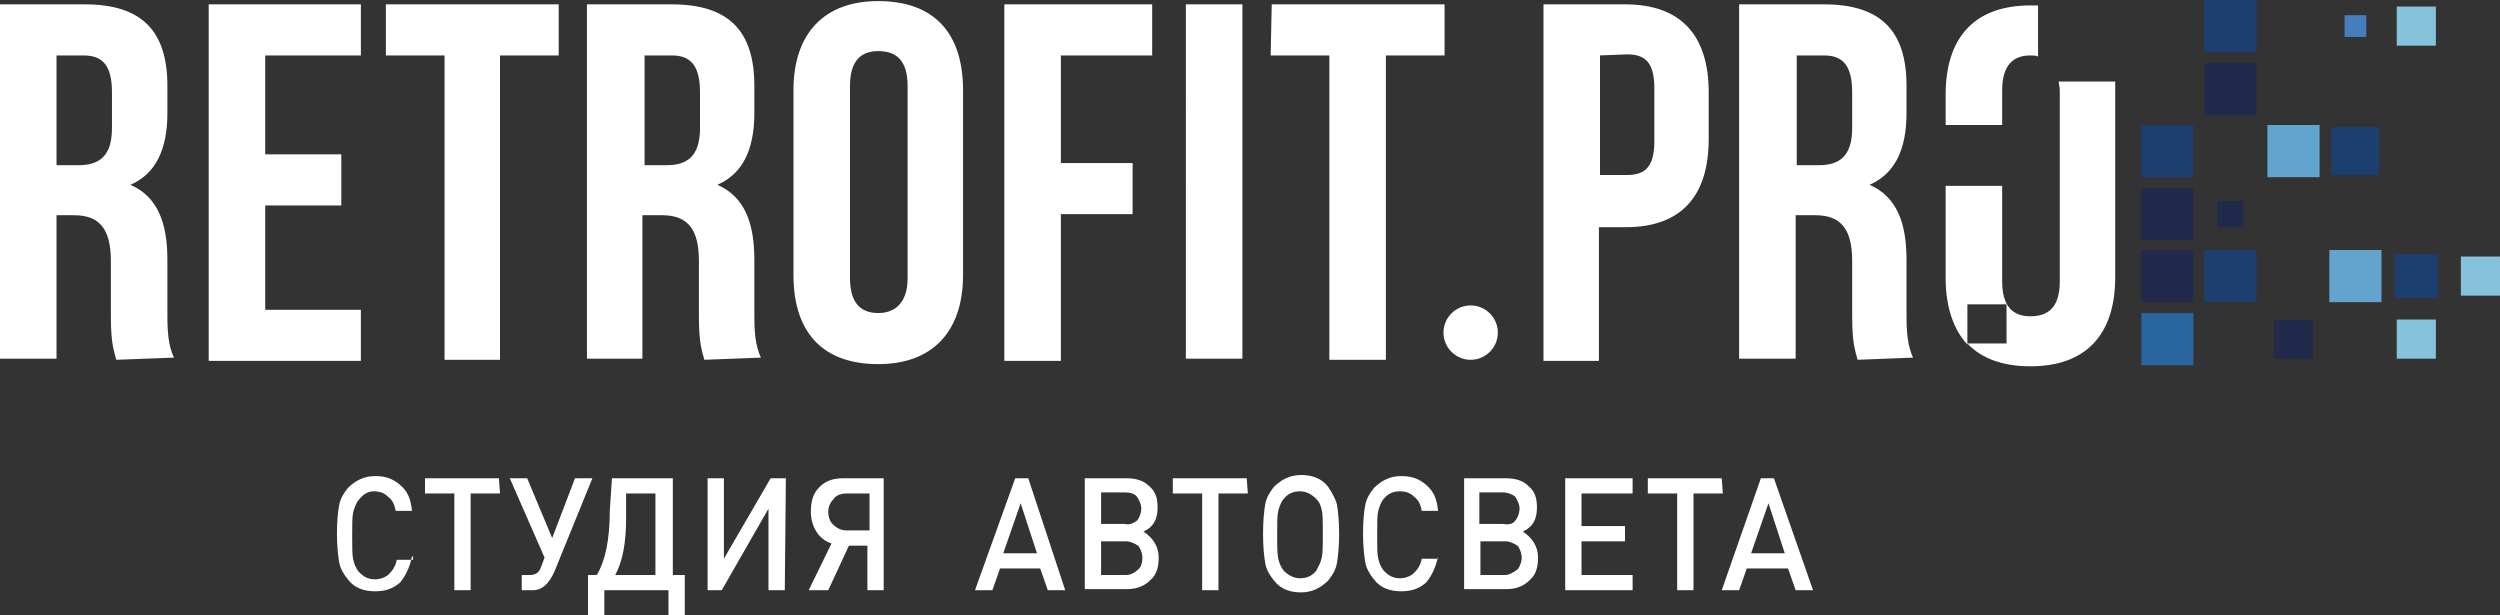 <svg version="1.1" id="Слой_1" xmlns="http://www.w3.org/2000/svg" x="0" y="0" viewBox="0 0 230 56.6" xml:space="preserve"><rect x="0" y="0" width="230" height="56.6" fill="#333333" stroke="none"/><style>.st0{fill:#fff}.st2{fill:#222a4b}.st3{fill:#1d3f70}</style><path class="st0" d="M10.7 33.1c-.2-.8-.5-1.4-.5-4V24c0-3-1.1-4.2-3.4-4.2H5.2V33H0V.4h7.8c5.3 0 7.6 2.5 7.6 7.5v2.5c0 3.4-1.1 5.6-3.4 6.6 2.5 1.1 3.4 3.5 3.4 6.9V29c0 1.6.1 2.8.6 3.9l-5.3.2zm-5.5-28v10.1h2c1.9 0 3.1-.8 3.1-3.4V8.5c0-2.4-.8-3.4-2.6-3.4H5.2zm19.2 9.1h7v4.7h-7v9.6h8.8v4.7h-14V.4h14v4.7h-8.8v9.1zM35.5.4h15.9v4.7H46v28h-5.1v-28h-5.4V.4zm29.3 32.7c-.2-.8-.5-1.4-.5-4V24c0-3-1.1-4.2-3.4-4.2h-1.8V33H54V.4h7.8c5.3 0 7.6 2.5 7.6 7.5v2.5c0 3.4-1.1 5.6-3.4 6.6 2.5 1.1 3.4 3.5 3.4 6.9V29c0 1.6.1 2.8.6 3.9l-5.2.2zm-5.5-28v10.1h2c1.9 0 3.1-.8 3.1-3.4V8.5c0-2.4-.8-3.4-2.6-3.4h-2.5zM73 8.3C73 3.1 75.8.1 80.8.1c5.1 0 7.8 2.9 7.8 8.2v17c0 5.2-2.8 8.2-7.8 8.2-5.1 0-7.8-2.9-7.8-8.2v-17zm5.2 17.3c0 2.4 1.1 3.2 2.6 3.2s2.7-.9 2.7-3.2V7.9c0-2.4-1.1-3.2-2.7-3.2s-2.6.9-2.6 3.2v17.7zM97.6 15h6.6v4.7h-6.6v13.5h-5.2V.4H106v4.7h-8.4V15zM109.1.4h5.2V33h-5.2V.4zm7.9 0h15.9v4.7h-5.4v28h-5.2v-28h-5.4l.1-4.7z"/><circle class="st0" cx="135.3" cy="30.6" r="2.5"/><path class="st0" d="M157.2 8.5v4.3c0 5.2-2.5 8.1-7.6 8.1h-2.5v12.3H142V.4h7.5c5.2 0 7.7 2.9 7.7 8.1zm-10-3.4v11h2.5c1.6 0 2.5-.7 2.5-3.1V8.1c0-2.4-.9-3.1-2.5-3.1l-2.5.1zm23.7 28c-.2-.8-.5-1.4-.5-4V24c0-3-1.1-4.2-3.4-4.2h-1.8V33H160V.4h7.8c5.3 0 7.6 2.5 7.6 7.5v2.5c0 3.4-1.1 5.6-3.4 6.6 2.5 1.1 3.4 3.5 3.4 6.9V29c0 1.6.1 2.8.6 3.9l-5.1.2zm-5.6-28v10.1h2c1.9 0 3.1-.8 3.1-3.4V8.5c0-2.4-.8-3.4-2.6-3.4h-2.5zM186.8.5c-5.1 0-7.8 2.9-7.8 8.2v2.8h5.2V8.3c0-2.4 1.1-3.2 2.6-3.2.2 0 .5 0 .7.1V.5h-.7zm7.8 7h-5.2c0 .2.1.5.1.8v17.6c0 2.4-1.1 3.2-2.7 3.2s-2.6-.9-2.6-3.2v-8.8H179v8.5c0 2.6.7 4.7 2 6.1V28h3.6v3.6H181c1.3 1.4 3.3 2.1 5.8 2.1 5.1 0 7.8-2.9 7.8-8.2v-18z"/><path fill="#29659e" d="M197 28.8h4.8v4.8H197z"/><path class="st2" d="M197 23h4.8v4.8H197zm0-5.7h4.8v4.8H197z"/><path class="st3" d="M197 11.5h4.8v4.8H197z"/><path class="st2" d="M204 18.5h2.4v2.4H204z"/><path class="st3" d="M202.8 23h4.8v4.8h-4.8z"/><path class="st2" d="M202.8 5.8h4.8v4.8h-4.8z"/><path class="st3" d="M202.8 0h4.8v4.8h-4.8z"/><path class="st2" d="M209.2 29.4h3.6V33h-3.6z"/><path d="M208.6 11.5h4.8v4.8h-4.8zm5.7 11.5h4.8v4.8h-4.8z" fill="#63a4ce"/><path class="st3" d="M214.5 11.7h4.4v4.4h-4.4z"/><path fill="#447ebc" d="M215.7 1.4h2v2h-2z"/><path class="st3" d="M220.3 23.4h4v4h-4z"/><path d="M220.5.6h3.6v3.6h-3.6zm0 28.8h3.6V33h-3.6zm5.9-5.8h3.6v3.6h-3.6z" fill="#86c2db"/><path class="st0" d="M37.9 51.2c-.2 1-.6 1.8-1.1 2.4-.7.6-1.4.8-2.3.8-1 0-1.9-.3-2.5-1.1-.4-.5-.7-1-.8-1.6-.1-.6-.2-1.5-.2-2.6 0-1.2.1-2.1.2-2.6.1-.6.4-1.1.8-1.6.7-.7 1.5-1.1 2.5-1.1.9 0 1.6.2 2.3.8.7.6 1 1.3 1.1 2.4h-1.5c-.1-.6-.3-1-.7-1.3-.3-.3-.7-.5-1.3-.5s-1 .3-1.4.8c-.2.2-.4.7-.5 1.1-.1.4-.1 1.1-.1 2.2s0 1.8.1 2.2c.1.4.2.7.5 1.1.4.4.8.7 1.5.7.5 0 1-.2 1.3-.5.3-.3.6-.7.7-1.3H38v-.3zm8.1-5.8h-2.7v8.9h-1.5v-8.9h-2.7V44h6.8l.1 1.4zm8.5-1.4L51 52.6c-.5 1.1-1.1 1.7-2 1.7h-1v-1.4h.7c.6 0 .9-.2 1.1-.8l.3-.8-3.2-7.3h1.6l2.3 5.5 2.1-5.5h1.6zm1.8 0h5.6v8.9H63v3.7h-1.5v-2.3h-5.9v2.3h-1.5v-3.7h.8c.8-1.3 1.2-3.3 1.2-5.9l.2-3zm1.3 1.4v2.3c0 2.2-.3 3.9-1 5.2h3.7v-7.5h-2.7zm14.6 8.9h-1.5v-7.5l-4.3 7.5h-1.3V44h1.5v7.4l4.3-7.4h1.4l-.1 10.3zm5.9-4.1l-1.9 4.1h-1.8l2.1-4.3c-.6-.2-1.1-.6-1.4-1.1-.3-.5-.5-1.1-.5-1.8 0-1 .2-1.7.8-2.3.6-.6 1.3-.8 2.2-.8h3.7v10.3h-1.5v-4.1h-1.7zm1.9-1.4v-3.4h-2.1c-.6 0-1 .2-1.2.5-.3.3-.5.7-.5 1.2s.2 1 .5 1.2c.3.3.7.5 1.2.5H80zm18 5.5h-1.6l-.7-2H92l-.7 2h-1.6L93.4 44h1.2L98 54.3zm-2.6-3.4l-1.5-4.6-1.6 4.6h3.1zm11.2.4c0 .9-.2 1.6-.8 2.1-.5.5-1.2.8-2.1.8h-3.9V44h3.8c.9 0 1.6.2 2.1.7.6.5.8 1.1.8 2 0 1.1-.4 1.8-1.3 2.2.9.6 1.4 1.4 1.4 2.4zm-2-3.4c.2-.2.4-.7.4-1.1 0-.4-.2-.8-.4-1.1s-.7-.4-1.1-.4h-2.2v2.9h2.2c.3.1.7 0 1.1-.3zm.1 4.5c.3-.2.4-.7.4-1.1s-.2-.9-.4-1.1c-.3-.2-.7-.4-1.1-.4h-2.3v3.1h2.3c.4 0 .8-.2 1.1-.5zm10.1-7h-2.7v8.9h-1.5v-8.9h-2.7V44h6.8l.1 1.4zm8.2 1c.1.6.2 1.5.2 2.7s-.1 2.1-.2 2.7c-.1.6-.4 1.1-.8 1.6-.7.7-1.5 1.1-2.5 1.1s-1.9-.3-2.5-1.1c-.4-.5-.7-1-.8-1.6-.1-.6-.2-1.5-.2-2.7s.1-2.1.2-2.7c.1-.6.4-1.1.8-1.6.7-.7 1.5-1.1 2.5-1.1s1.9.3 2.5 1.1c.4.6.7 1.2.8 1.6zm-1.4 4.9c.1-.4.1-1.1.1-2.2s0-1.8-.1-2.2c-.1-.4-.2-.7-.5-1-.4-.4-.9-.7-1.5-.7s-1.1.2-1.5.7c-.2.2-.4.7-.5 1.1-.1.4-.1 1.1-.1 2.2s0 1.7.1 2.2c.1.4.2.7.5 1.1.4.4.9.7 1.5.7s1.1-.2 1.5-.7c.2-.4.4-.7.5-1.2zm10.7-.1c-.2 1-.6 1.8-1.1 2.4-.7.6-1.4.8-2.3.8-1 0-1.9-.3-2.5-1.1-.4-.5-.7-1-.8-1.6-.1-.6-.2-1.5-.2-2.6 0-1.2.1-2.1.2-2.6.1-.6.4-1.1.8-1.6.7-.7 1.5-1.1 2.5-1.1.9 0 1.6.2 2.3.8.7.6 1 1.3 1.1 2.4h-1.5c-.1-.6-.3-1-.7-1.3-.3-.3-.7-.5-1.3-.5s-1.1.2-1.5.7c-.2.2-.4.7-.5 1.1-.1.4-.1 1.1-.1 2.2s0 1.8.1 2.2c.1.4.2.7.5 1.1.4.4.8.7 1.5.7.5 0 1-.2 1.3-.5.3-.3.6-.7.7-1.3h1.5v-.2zm9.2.1c0 .9-.2 1.6-.8 2.1-.5.5-1.2.8-2.1.8h-3.9V44h3.8c.9 0 1.6.2 2.1.7.6.5.8 1.1.8 2 0 1.1-.4 1.8-1.3 2.2.9.6 1.4 1.4 1.4 2.4zm-2.1-3.4c.2-.2.4-.7.4-1.1 0-.4-.2-.8-.4-1.1-.2-.2-.7-.4-1.1-.4h-2.2v2.9h2.2c.5.1.9 0 1.1-.3zm.2 4.5c.2-.2.4-.7.4-1.1s-.2-.9-.4-1.1c-.3-.2-.7-.4-1.1-.4h-2.3v3.1h2.3c.3 0 .7-.2 1.1-.5zm10.6 1.9H144V44h6.2v1.4h-4.7v3h4v1.4h-4v3.1h4.7v1.4zm8.3-8.9h-2.7v8.9h-1.5v-8.9h-2.7V44h6.8l.1 1.4zm8.3 8.9h-1.6l-.7-2h-3.8l-.7 2h-1.6L162 44h1.2l3.6 10.3zm-2.6-3.4l-1.5-4.6-1.6 4.6h3.1z"/></svg>